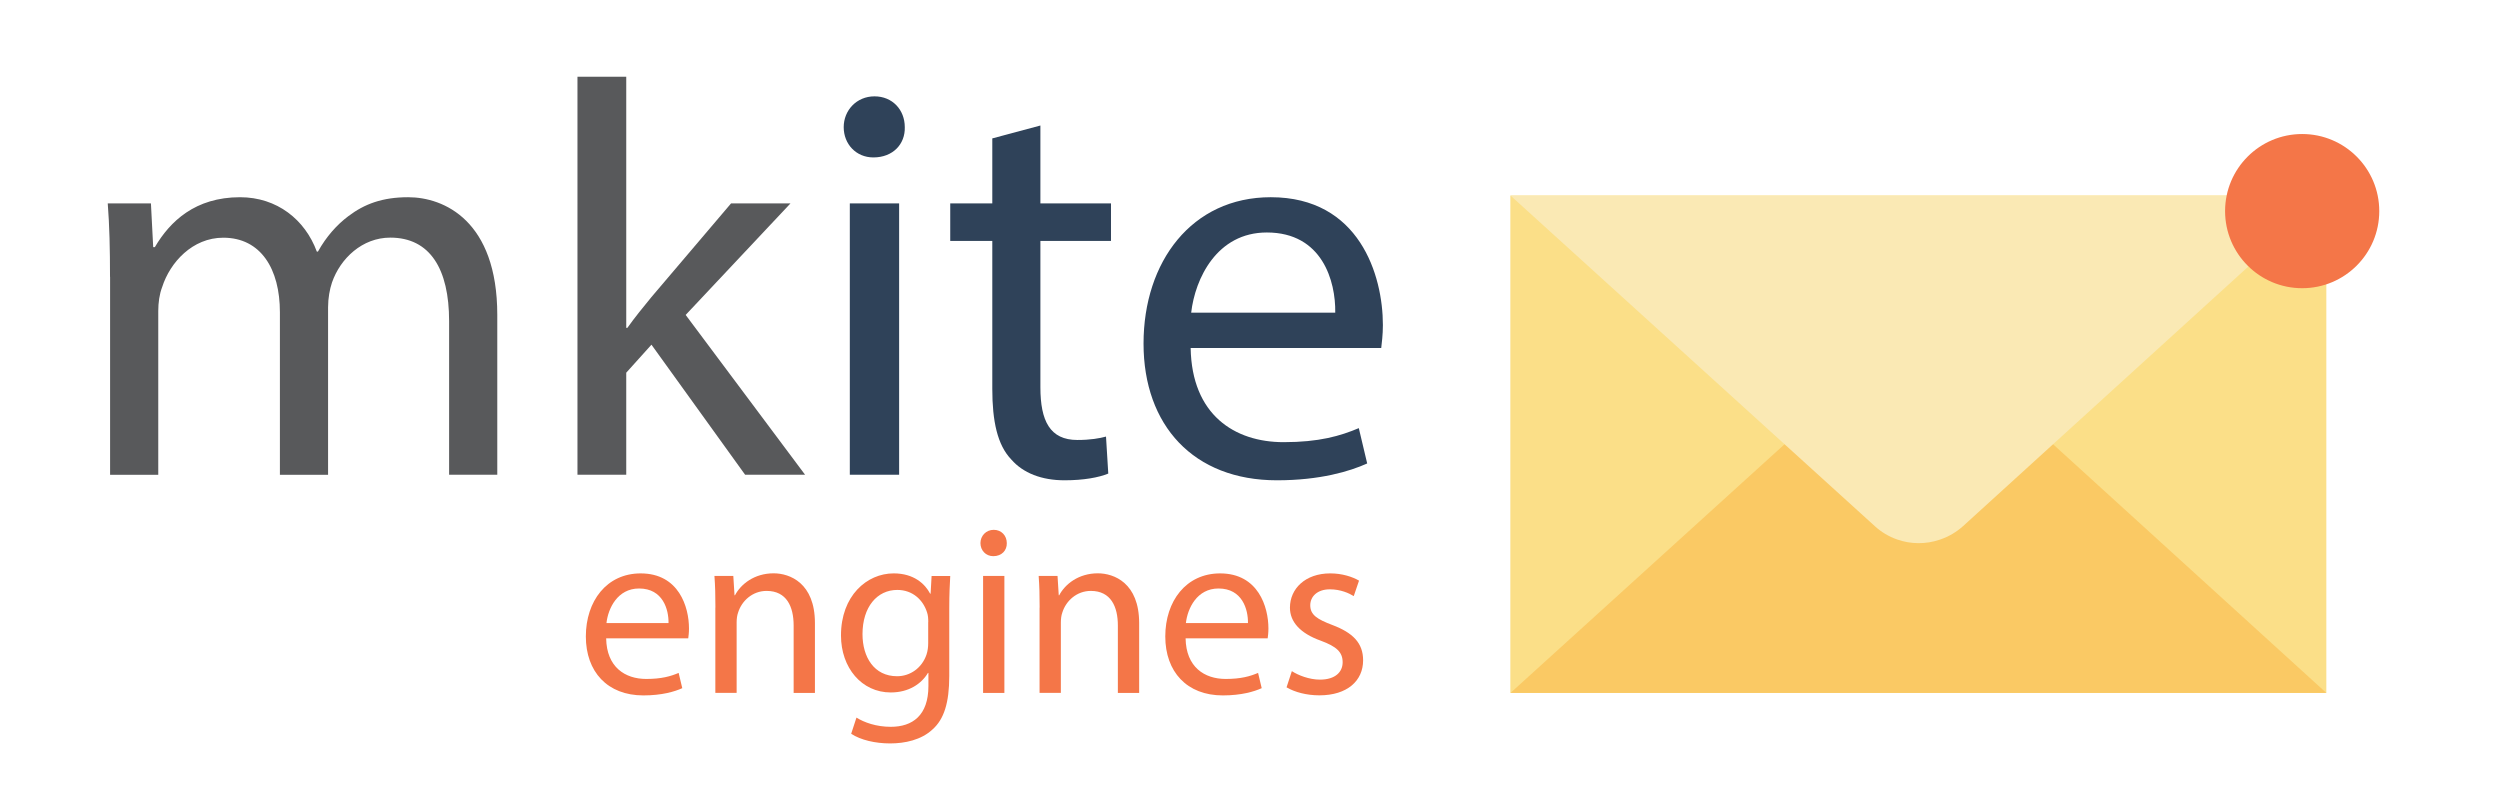 <?xml version="1.0" encoding="UTF-8"?><svg id="Layer_1" xmlns="http://www.w3.org/2000/svg" viewBox="0 0 331.1 106.07"><defs><style>.cls-1{fill:#f47648;}.cls-2{fill:#fac964;}.cls-3{fill:#fae9b4;}.cls-4{fill:#fbdf88;}.cls-5{fill:#2f4259;}.cls-6{fill:#58595b;}</style></defs><rect class="cls-4" x="200.03" y="25.9" width="108.07" height="65.87"/><path class="cls-2" d="m200.03,91.77h108.07l-48.09-43.76c-.88-.8-1.92-1.41-3.04-1.79l-.08-.03c-1.83-.62-3.81-.61-5.63.03h0c-1.09.38-2.1.98-2.95,1.76l-48.27,43.8Z"/><path class="cls-6" d="m14.57,36.66c0-3.71-.07-6.75-.3-9.72h5.72l.3,5.79h.22c2-3.41,5.35-6.61,11.28-6.61,4.9,0,8.61,2.97,10.17,7.2h.15c1.11-2,2.52-3.56,4.01-4.68,2.15-1.63,4.53-2.52,7.94-2.52,4.75,0,11.8,3.12,11.8,15.59v21.16h-6.38v-20.34c0-6.9-2.52-11.06-7.79-11.06-3.71,0-6.61,2.75-7.72,5.94-.3.89-.52,2.08-.52,3.27v22.2h-6.38v-21.53c0-5.72-2.52-9.87-7.5-9.87-4.08,0-7.05,3.27-8.09,6.53-.37.96-.52,2.08-.52,3.19v21.68h-6.38v-26.21Z"/><path class="cls-6" d="m82.94,43.42h.15c.89-1.26,2.15-2.82,3.19-4.08l10.54-12.4h7.87l-13.88,14.77,15.81,21.16h-7.94l-12.4-17.22-3.34,3.71v13.51h-6.46V10.16h6.46v33.26Z"/><path class="cls-5" d="m119.83,16.84c.07,2.23-1.56,4.01-4.16,4.01-2.3,0-3.93-1.78-3.93-4.01s1.71-4.08,4.08-4.08,4.01,1.78,4.01,4.08Zm-7.28,46.03V26.94h6.53v35.93h-6.53Z"/><path class="cls-5" d="m137.79,16.62v10.32h9.35v4.97h-9.35v19.38c0,4.45,1.26,6.98,4.9,6.98,1.71,0,2.97-.22,3.79-.45l.3,4.9c-1.26.52-3.27.89-5.79.89-3.04,0-5.49-.96-7.05-2.75-1.86-1.93-2.52-5.12-2.52-9.35v-19.6h-5.57v-4.97h5.57v-8.61l6.38-1.71Z"/><path class="cls-5" d="m157.69,46.09c.15,8.83,5.79,12.47,12.32,12.47,4.68,0,7.5-.82,9.95-1.86l1.11,4.68c-2.3,1.04-6.24,2.23-11.95,2.23-11.06,0-17.67-7.28-17.67-18.11s6.38-19.38,16.85-19.38c11.73,0,14.85,10.32,14.85,16.93,0,1.34-.15,2.38-.22,3.04h-25.24Zm19.15-4.68c.07-4.16-1.71-10.62-9.06-10.62-6.61,0-9.5,6.09-10.02,10.62h19.08Z"/><path class="cls-1" d="m80.28,84.54c.06,3.81,2.5,5.38,5.31,5.38,2.02,0,3.23-.35,4.29-.8l.48,2.02c-.99.45-2.69.96-5.15.96-4.77,0-7.62-3.14-7.62-7.81s2.75-8.35,7.26-8.35c5.06,0,6.4,4.45,6.4,7.29,0,.58-.06,1.02-.1,1.31h-10.88Zm8.26-2.02c.03-1.79-.74-4.58-3.9-4.58-2.85,0-4.1,2.62-4.32,4.58h8.22Z"/><path class="cls-1" d="m94.75,80.47c0-1.6-.03-2.91-.13-4.19h2.5l.16,2.56h.06c.77-1.47,2.56-2.91,5.12-2.91,2.14,0,5.47,1.28,5.47,6.59v9.25h-2.82v-8.93c0-2.5-.93-4.58-3.58-4.58-1.86,0-3.3,1.31-3.78,2.88-.13.35-.19.83-.19,1.31v9.31h-2.82v-11.3Z"/><path class="cls-1" d="m125.85,76.28c-.06,1.12-.13,2.37-.13,4.26v8.99c0,3.55-.7,5.73-2.21,7.07-1.5,1.41-3.68,1.86-5.63,1.86s-3.9-.45-5.15-1.28l.7-2.14c1.02.64,2.62,1.22,4.54,1.22,2.88,0,4.99-1.5,4.99-5.41v-1.73h-.06c-.86,1.44-2.53,2.59-4.93,2.59-3.84,0-6.59-3.26-6.59-7.55,0-5.25,3.42-8.22,6.98-8.22,2.69,0,4.16,1.41,4.83,2.69h.06l.13-2.34h2.46Zm-2.91,6.11c0-.48-.03-.9-.16-1.28-.51-1.63-1.89-2.98-3.94-2.98-2.69,0-4.61,2.27-4.61,5.86,0,3.04,1.54,5.57,4.58,5.57,1.73,0,3.3-1.09,3.9-2.88.16-.48.22-1.02.22-1.5v-2.78Z"/><path class="cls-1" d="m133.34,71.93c.03.96-.67,1.73-1.79,1.73-.99,0-1.7-.77-1.7-1.73s.74-1.76,1.76-1.76,1.73.77,1.73,1.76Zm-3.14,19.84v-15.49h2.82v15.49h-2.82Z"/><path class="cls-1" d="m137.69,80.47c0-1.6-.03-2.91-.13-4.19h2.5l.16,2.56h.06c.77-1.47,2.56-2.91,5.12-2.91,2.14,0,5.47,1.28,5.47,6.59v9.25h-2.82v-8.93c0-2.5-.93-4.58-3.58-4.58-1.86,0-3.3,1.31-3.78,2.88-.13.35-.19.83-.19,1.31v9.31h-2.82v-11.3Z"/><path class="cls-1" d="m157.02,84.54c.06,3.81,2.5,5.38,5.31,5.38,2.02,0,3.23-.35,4.29-.8l.48,2.02c-.99.45-2.69.96-5.15.96-4.77,0-7.62-3.14-7.62-7.81s2.75-8.35,7.26-8.35c5.06,0,6.4,4.45,6.4,7.29,0,.58-.06,1.02-.1,1.31h-10.88Zm8.26-2.02c.03-1.79-.74-4.58-3.9-4.58-2.85,0-4.1,2.62-4.32,4.58h8.22Z"/><path class="cls-1" d="m171.1,88.89c.83.54,2.3,1.12,3.71,1.12,2.05,0,3.01-1.02,3.01-2.3,0-1.34-.8-2.08-2.88-2.85-2.78-.99-4.1-2.53-4.1-4.38,0-2.5,2.02-4.54,5.34-4.54,1.57,0,2.94.45,3.81.96l-.7,2.05c-.61-.38-1.73-.9-3.17-.9-1.66,0-2.59.96-2.59,2.11,0,1.28.93,1.86,2.94,2.62,2.69,1.02,4.06,2.37,4.06,4.67,0,2.72-2.11,4.64-5.79,4.64-1.7,0-3.26-.42-4.35-1.06l.7-2.14Z"/><path class="cls-3" d="m200.03,25.9h108.07l-48.09,43.76c-.88.8-1.92,1.41-3.04,1.79l-.08.03c-1.83.62-3.81.61-5.63-.03h0c-1.09-.38-2.1-.98-2.95-1.76l-48.27-43.8Z"/><circle class="cls-1" cx="304.9" cy="27.96" r="10.21"/></svg>